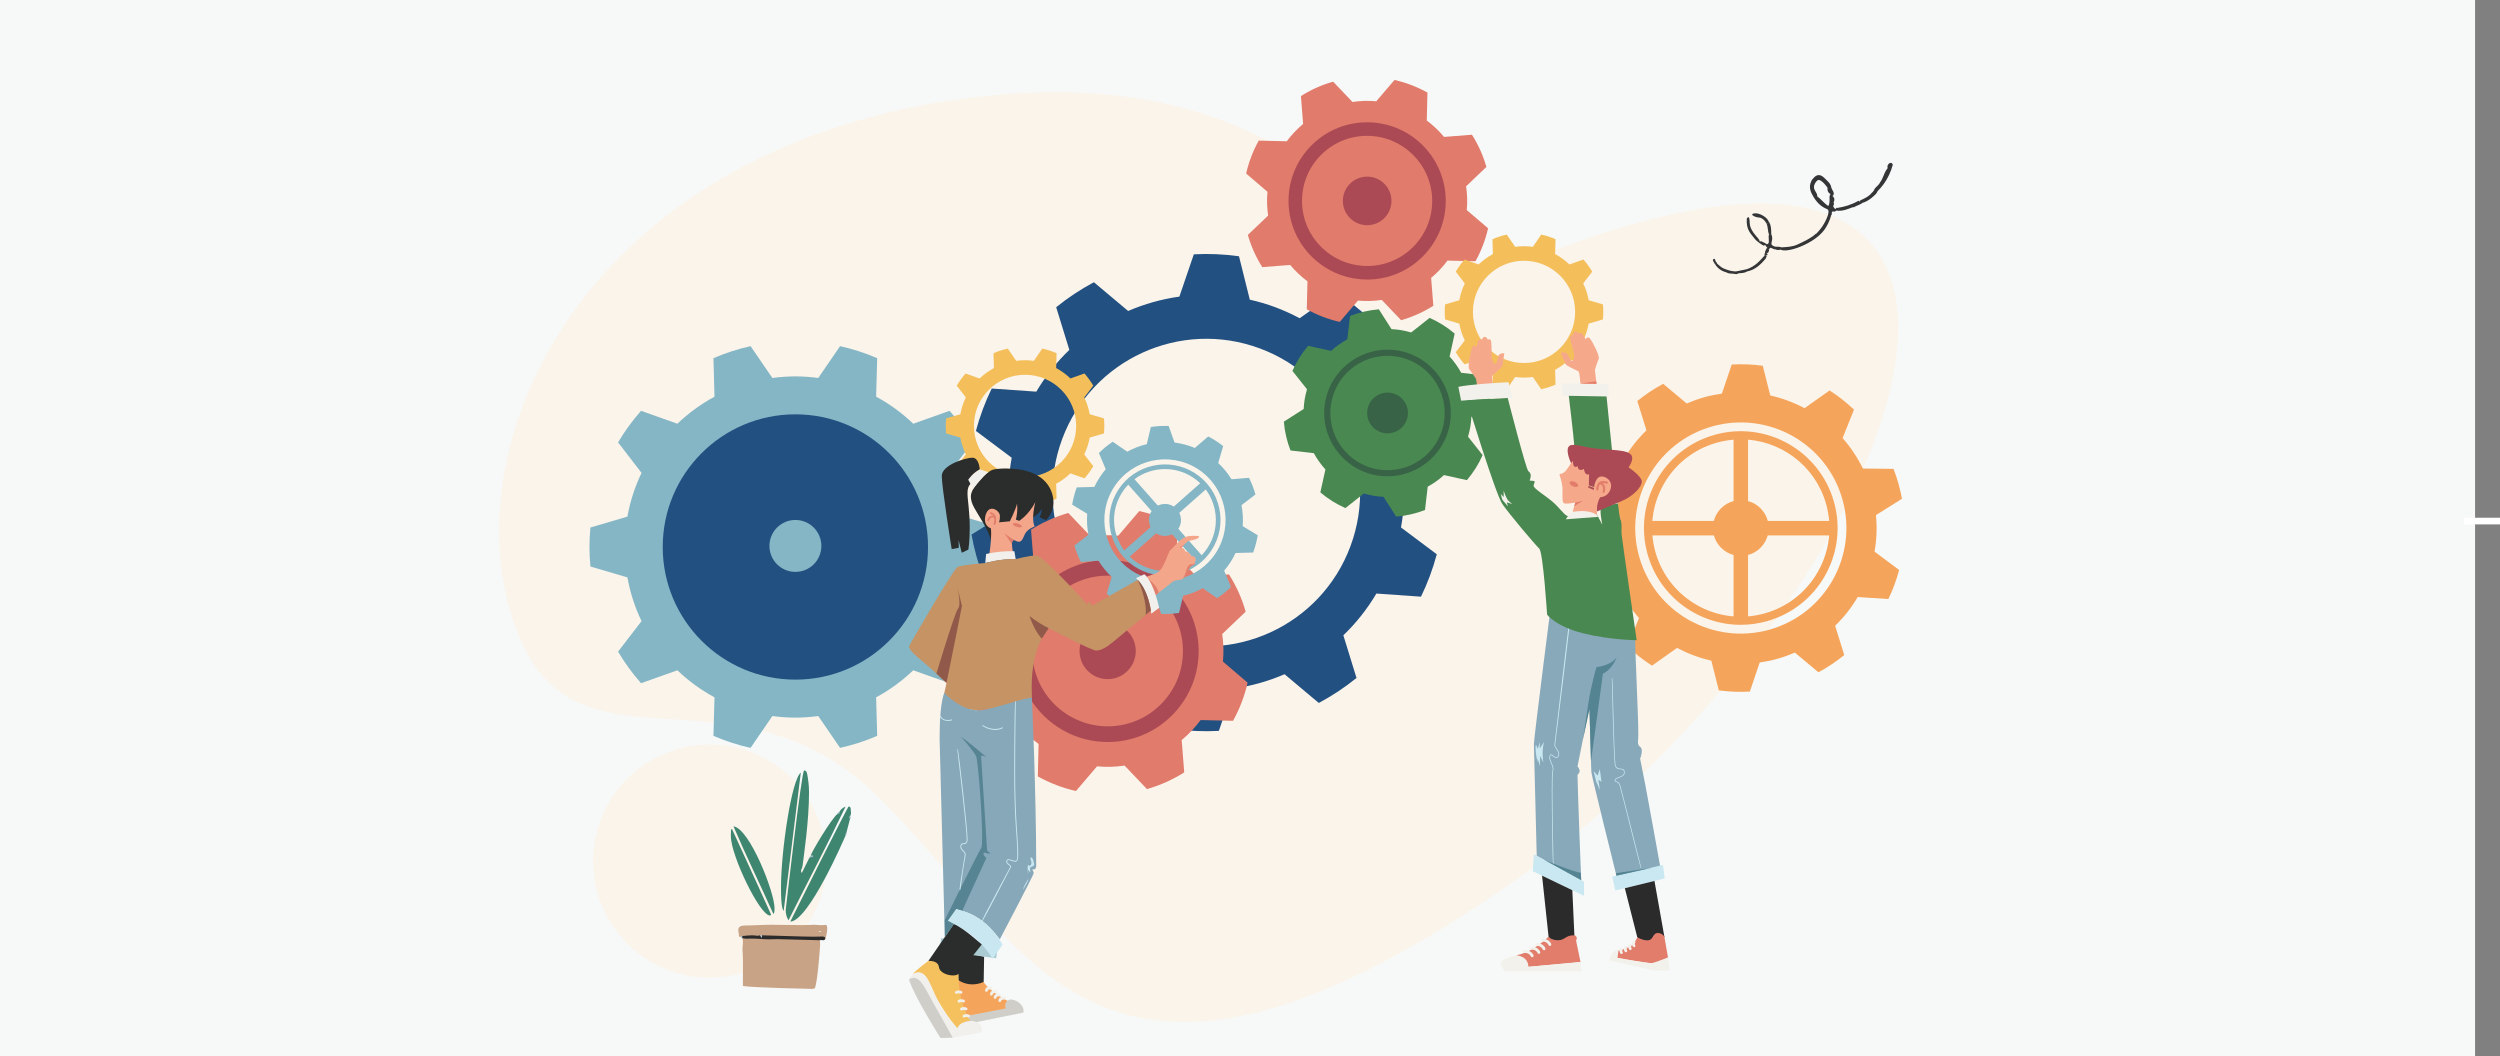 <?xml version="1.0" encoding="UTF-8"?>
<svg xmlns="http://www.w3.org/2000/svg" id="Capa_1" data-name="Capa 1" viewBox="0 0 902 381">
  <rect x="0" y="0" width="902" height="381" fill="#808080" stroke="none"/>
  <defs>
    <style>
      .cls-1 {
        fill: #f5a55b;
      }

      .cls-2 {
        fill: #fff;
      }

      .cls-3 {
        fill: #e17b6b;
      }

      .cls-4 {
        fill: #ebf6f9;
      }

      .cls-5 {
        fill: #abc9d6;
      }

      .cls-6 {
        fill: #f5c15e;
      }

      .cls-7 {
        fill: #e17d6b;
      }

      .cls-8 {
        fill: #85b6c5;
      }

      .cls-9 {
        fill-rule: evenodd;
      }

      .cls-9, .cls-10 {
        fill: #f2f1ec;
      }

      .cls-11 {
        fill: #a2bbc8;
      }

      .cls-12 {
        fill: #a7bfcb;
      }

      .cls-13 {
        fill: #578492;
      }

      .cls-14 {
        fill: #f7f9f8;
      }

      .cls-15 {
        fill: #f4bf5b;
      }

      .cls-16 {
        fill: #9eb9c6;
      }

      .cls-17 {
        fill: #3f8671;
      }

      .cls-18 {
        fill: #fbf4eb;
      }

      .cls-19 {
        fill: #d0cec9;
      }

      .cls-20 {
        fill: #87a8b9;
      }

      .cls-21 {
        fill: #225081;
      }

      .cls-22 {
        fill: #f1f0ec;
      }

      .cls-23 {
        fill: #2b2b2b;
      }

      .cls-24 {
        fill: #fcf8ef;
      }

      .cls-25 {
        fill: #2b2c2c;
      }

      .cls-26 {
        fill: #548492;
      }

      .cls-27 {
        fill: #386346;
      }

      .cls-28 {
        fill: #c69364;
      }

      .cls-29 {
        fill: #4a8851;
      }

      .cls-30 {
        fill: #ab4a55;
      }

      .cls-31 {
        fill: #c9e7f0;
      }

      .cls-32 {
        fill: #a2bcc9;
      }

      .cls-33 {
        fill: #f6a88a;
      }

      .cls-34 {
        fill: #c8a386;
      }

      .cls-35 {
        fill: #abcbd2;
      }

      .cls-36 {
        fill: #88a9ba;
      }

      .cls-37 {
        fill: #f4a68a;
      }

      .cls-38 {
        fill: #90594a;
      }

      .cls-39 {
        fill: #e27c6b;
      }

      .cls-40 {
        fill: #343536;
      }

      .cls-41 {
        fill: #b5d4e0;
      }

      .cls-42 {
        fill: #498851;
      }

      .cls-43 {
        fill: #c9e8f1;
      }
    </style>
  </defs>
  <rect class="cls-14" width="893" height="381"></rect>
  <rect class="cls-2" x="889" y="186.8" width="13" height="2.4"></rect>
  <g>
    <g id="background">
      <path class="cls-18" d="m557.44,91.56c-60.02,23.17-71.85-73.01-206.82-56.36-134.96,16.66-186.21,118.56-166.48,185.53,19.73,66.97,78.1,13.42,132.61,66.68,54.51,53.26,78.2,132.98,223.02,35.05,144.82-97.93,229.11-312.55,17.67-230.9Z"></path>
      <circle class="cls-18" cx="256.07" cy="310.7" r="42.08" transform="translate(-128.97 428.37) rotate(-67.5)"></circle>
    </g>
    <g id="plant">
      <path class="cls-34" d="m294.03,356.52c-.35.21-.72.27-1.09.27-.08,0-21.42-.43-24.9-1.05-.01-.63-.01-1.26-.01-1.89,0-1.86.03-3.71.03-5.57,0-4.1-.18-5.33-.18-5.9,0-.81.18-1.63.18-2.45,0-.48-.06-.97-.27-1.45.68-.15,1.36-.19,2.04-.19,1.04,0,6.62.2,9.05.2,2.03,0,2.32-.07,3.56-.07,2.78,0,7.01.45,10.78.45,1.69,0,2.11-.07,2.22-.07.19,0,.36.06.36.39,0,.01,0,.03,0,.05.08.56.11,1.12.11,1.67,0,.15-.83,12.78-1.88,15.59Z"></path>
      <path class="cls-17" d="m302.9,292.89c.44-.92,1.19-1.48,2.18-1.86-6.59,13.8-13.76,27.3-20.6,41.02-.73-1.21-1-2.42-1-3.69,0-.08,5.72-50.38,6.65-50.38.68,0,.96.56,1.09,1.22.43,2.21.68,4.42.68,6.67,0,10.49-1.94,23.15-2.27,26.05-.18,1.63-.63,1.74-.63,2.24,0,.27.14.5.28.83.95-1.91,1.85-3.71,2.74-5.51.11-.24.62-.21.62-.53,0-.07-.02-.15-.07-.25,0-.02,0-.03,0-.05,0-.95,7.54-13.49,9.58-14.97.28-.24.56-.48.75-.8Z"></path>
      <path class="cls-17" d="m306.65,294.75c0,.17.07.34.07.5,0,.05,0,.11-.03.16-.42,1.63-.84,3.26-1.27,4.89-.22.48-.2,1.03-.49,1.49-.02.08-13.13,30.61-19.8,30.72.04-.08,20.68-41.55,21.09-41.55.49,0,.7.52.7.79,0,.52.12,1.04.12,1.56,0,.39-.07.77-.3,1.14-.09.09-.11.19-.11.29Z"></path>
      <path class="cls-34" d="m267.63,338c-.12,0-.25,0-.37-.01-.1.02-.18.03-.25.03-.36,0-.42-.23-.42-.48,0-.13.02-.27.02-.38,0-.24-.24-.83-.24-1.57,0-1.27.83-1.67,2.7-1.68,3.18,0,5.61-.26,9.4-.26,3.38,0,6.47.13,10.83.13,3.01,0,3.49-.13,4.25-.13.94,0,1.88.16,2.83.16.85,0,1.14-.12,1.37-.12.7,0,.71.77.71,1.18,0,1.26-.23,2.44-.6,3.62-.94-.22-1.89-.28-2.84-.28-1.05,0-2.1.07-3.15.07-1.44,0-13.02-.4-13.1-.4-.8,0-1.6.14-2.4.14-.47,0-.94-.05-1.41-.21-.09,0-.18,0-.27,0-.14,0-.28,0-.43.02-.54.01-1.08.02-1.62.02-.32,0-.65,0-.97,0-1.24,0-2.48.01-3.71.15-.1.01-.21.02-.31.02Z"></path>
      <path class="cls-17" d="m288.93,278.76c-2.07,16.73-4.13,33.33-6.18,49.92-.25-.39-.97-.94-.97-8.36,0-13.42,3.86-39.08,7.15-41.56Z"></path>
      <path class="cls-17" d="m264.64,298.14c5.77.75,14.82,23.68,14.82,29.6,0,1.84-.3,1.89-.44,1.99-4.7-10.52-9.79-20.83-14.38-31.59Z"></path>
      <path class="cls-17" d="m264.13,299.16c4.98,10.75,14.06,30.71,14.06,30.78,0,.19-.18.38-.38.38-3.69,0-14.12-21.71-14.12-28.64,0-.8.07-1.61.07-2.42h0c.13-.04.25-.08.38-.11Z"></path>
      <path class="cls-23" d="m267.65,338.09c0-.12.05-.25.16-.37,1.16-.09,2.31-.26,3.47-.26s1.74.18,1.95.18c.3,0,.62-.13.93-.19.16.08.33.31.49.31.1,0,.19-.08.29-.3,14.57.49,18.39.5,18.56.5,1.67,0,2.95-.06,3.19-.06.45,0,.86.08,1.14.56-.13.64-.45.78-.82.78-.27,0-.57-.07-.84-.07-.14,0-.26.02-.38.07-16.41-.4-14.96-.4-15.05-.4-1.16,0-2.31.07-3.46.07-1.63,0-3.81-.27-6.36-.27-1.07,0-1.58.05-1.74.05-.46,0-.92-.15-1.38-.22h0l.02-.03c-.11-.12-.16-.25-.16-.37Z"></path>
      <path class="cls-32" d="m292.57,308.7s.01,0,.02,0c.16,0,.36-.12.53-.12.26,0,.29.34.29.38,0,.24-.17.23-1.38.51.11-.31.22-.62.54-.78Z"></path>
      <path class="cls-12" d="m305.44,300.69c0,.42-.08.82-.5,1.1,0-.02,0-.04,0-.06,0-.53.08-1.04.49-1.43,0,.13.01.26.01.39Z"></path>
      <path class="cls-11" d="m306.99,295.06c0,.13-.07.25-.29.36-.23-.19-.4-.37-.4-.54,0-.15.13-.29.46-.41.06.2.23.4.23.59Z"></path>
      <path class="cls-16" d="m302.9,292.89c.01.08.02.15.02.21,0,.39-.2.59-.62.59-.05,0-.1,0-.15,0,.04-.46.29-.73.75-.8Z"></path>
      <path class="cls-5" d="m267.74,337.72s.05,0,.07,0c0,.25,0,.49,0,.74-.04,0-.07,0-.1,0-.29,0-.44-.16-.45-.48.11-.2.28-.27.48-.27Z"></path>
      <path class="cls-41" d="m274.95,337.47c-.02.27-.04.53-.07,1.01-.31-.45-.51-.74-.71-1.02.26,0,.52,0,.78.01Z"></path>
      <path class="cls-4" d="m295.7,336.23c-.11,0-.23-.01-.35-.04.17-.2.34-.26.53-.26.16,0,.34.04.54.08-.26.16-.48.22-.71.22Z"></path>
    </g>
    <g id="object">
      <path class="cls-40" d="m663.45,75.84c-.11.16-.34.19-.59.14-.46-.14-.64.5-1.22.34-.33-.09-.52-.02-.63.12-.15.21-.13.58-.09.91-.01.02-.03.04-.04.06-.04.06-.09.11-.13.17-.12.17-.22.34-.19.58-.55,1.73-1.3,3.32-2.31,4.72-3.69,5.09-13.46,8.52-15.75,7.2-.26-.24-.28-.41-.18-.55.08-.11.25-.2.43-.29,1.96-.11,3.95-.17,5.77-1.02,2.32-1.09,4.68-2.13,6.62-3.86.36-.04.43-.42.68-.57.51-.56.98-1.14,1.42-1.73,1.22-1.68,3.29-5.69,2.17-6.5-.35-.25-1.04-.38-2.18-1.2-1.13-.82-2.03-1.88-2.79-3.12.02-.04.05-.07.07-.11.32-.44.77-.36,1.24-.23,1.25.97,2.25,2.24,3.53,3.17.11.08.23.16.35.24.34.16.53.08.66-.1.17-.23.22-.55.42-.83.17-.24.42-.38.82-.28.27.27.22.57.05.84-.34.56.02.85.34,1.25.05.06.09.11.14.14.36.26.46-.55.77-.33,0,0,.02.01.02.02.18,0,.35.05.47.14.27.2.19.56.11.68Z"></path>
      <path class="cls-40" d="m671.13,72.39s.06-.07.09-.1c1.49-.7,3.02-1.33,4.08-2.68.25-.2.46-.43.64-.68.19-.26.34-.54.45-.84.51-.65,1.19-1.15,1.68-1.82.14-.19.26-.4.36-.62.02-.02.03-.04.05-.07.98-1.35,1.25-3.08,2.23-4.44.1-.13.2-.27.31-.39,0-.12.01-.24.02-.36-.13-.41,0-.74.2-1.03.08-.11.18-.22.28-.33.41-.29.76-.35,1.03-.16.15.11.27.29.38.56-.71,2.56-1.78,4.9-3.3,6.99-.65.9-1.39,1.75-2.21,2.56-.12.28-.25.55-.42.79-.31.42-2.71,2.85-5,3.41-.26.07-.53.15-.75-.01-.05-.04-.1-.09-.15-.16-.1-.23-.12-.44.02-.63Z"></path>
      <path class="cls-40" d="m655.58,71.1c-.4-.09-.77,0-1.14.14-1.11-1.78-1.97-3.6-.98-5.74.09-.26.22-.49.37-.7.16-.23.35-.43.56-.63.98-1.13,2.09-1.3,3.23-.48.2.14.39.31.59.51,1.01,1.03,2.29,1.89,2.53,3.49-.05.14-.1.25-.15.33-.28.39-.68.08-1.06-.12-.7-.85-1.37-1.85-2.35-2.55-.85-.61-1.37-.56-1.97.27-2.09,2.88,1,3.73.37,5.48Z"></path>
      <path class="cls-40" d="m630.3,78.74c.17-.23.38-.38.69-.37.39.89.21,1.86.38,2.77.55,3.01,3.44,4.79,3.5,5.85,0,.13.03.19.06.21.12.09.37-.32.53-.21.02.02.04.04.06.08.05.22.17.36.32.47.23.17.53.26.77.43.15.11.27.25.32.46-.69.03-.15.68-2.22-.82-.7-.51-1.35-1.07-1.9-1.82-1.05-1.44-2.91-2.9-2.56-6.96.02-.03.04-.06.06-.09Z"></path>
      <path class="cls-40" d="m670.78,72.54c.15.11.24.28.39.38.28.09.56.18.84.27-.83.65-1.86.88-2.76,1.37-.23.06-.52-.09-.7.16,0,0-.01.02-.02.02-1.83.68-3.63,1.51-5.67,1.24.22-.09.35-.18.42-.27.15-.21-.04-.42-.33-.62-.03-.02-.06-.04-.09-.06,2.69-.42,5.27-1.19,7.64-2.58.12,0,.2.04.28.09Z"></path>
      <path class="cls-40" d="m637.49,89.2c-.27-.19-.43-.47-.56-.77-.33-.21-.8-.26-1.11-.49-.22-.16-.36-.41-.3-.87,1.28.59,1.18.53,1.33.64.08.06.17.13.25.19.22.16.44.27.73.09.09-.06.16-.12.21-.2.43-.6-.15-2.42.22-3.15.25-.22.52-.26.83-.13.99,2.24-.68,3.26.45,4.08.26.19.62.3,1.02.42.04.02.07.04.1.07.3.21.25.42.11.63-.06.09-.14.17-.23.26-.65.08-1.67-.9-2.03-.4-.05.06-.08.15-.12.26-.01.03-.03.05-.04.08-.06.08-.14.12-.24.14-.06-.02-.12-.05-.16-.08-.22-.16-.26-.42-.34-.67-.04-.02-.08-.05-.11-.07Z"></path>
      <path class="cls-40" d="m630.26,97.13c3.19-1.12,4.66-3.05,6.37-4.88.15-.17.32-.21.53-.12.58.47-.13.81-.12,1.22-1.82,2.11-3.77,4.01-6.65,4.57-.21-.24-.26-.5-.12-.79Z"></path>
      <path class="cls-40" d="m638.06,80.62c-.1.14-.32.13-.69.03-.36-.65-.8-1.21-1.34-1.61-1.39-1.01-1.61-.12-3.6-1.27-.26-.23-.28-.39-.21-.49.29-.4,2.24-.7,4.45.91.65.47,1.17,1.03,1.41,1.59.06.45.06.71-.03.84Z"></path>
      <path class="cls-40" d="m637.37,80.66c.28.02.43-.05.52-.18.13-.18.14-.46.2-.7.97,1.45.98,3.09.98,4.74-.26.17-.53.21-.83.13-.47-1.29-.3-2.73-.88-4Z"></path>
      <path class="cls-40" d="m619.27,94.74c.11.08.2.22.25.37.51.42.98.88,1.51,1.26.45.32.93.59,1.5.73.03.06.08.11.15.16.13.1.32.18.45.27.17.12.26.27.07.53-.05.07-.12.15-.22.24-.93-.24-1.76-.61-2.48-1.13-.69-.5-1.27-1.14-1.74-1.93-.06-.16-.11-.35-.02-.47.08-.11.34-.17.53-.03Z"></path>
      <path class="cls-40" d="m661.54,73.1c-.24.13-.45.27-.59.47-.3.41-.16.75-.39,1.08-.21.29-.59.32-1.03,0-.02-.01-.04-.03-.05-.04,1.18-1.65.21-3.51.86-4.41.06-.08.12-.15.2-.22.28-.08.44-.07.53,0,.2.15.1.55.15.82.83.67.73,1.47.32,2.31Z"></path>
      <path class="cls-40" d="m661.32,70.67s-.06.08-.09.12c-.01,0-.02-.01-.03-.02-.17-.13-.07-.51-.24-.64-.07-.05-.17-.06-.35,0-.15-.08-.29-.16-.41-.25-.78-.56-1-1.37-.77-2.39.42.18.78.78,1.32.21.25.98,1.41,1.82.57,2.97Z"></path>
      <path class="cls-40" d="m630.26,97.13c.16.24.2.51.12.79-.99.64-2.12.61-3.23.71-.22-.22-.43-.43-.24-.7.03-.04.07-.09.12-.13,1.07-.22,2.14-.44,3.21-.67Z"></path>
      <path class="cls-40" d="m622.98,98.3c.44-.62-.38-.77-.45-1.19,1.2.51,2.45.77,3.75.83.03.2-.02.34-.1.46-.12.17-.34.28-.53.4-.89-.18-1.85.07-2.67-.49Z"></path>
      <path class="cls-40" d="m640.53,89.96c0-.32.01-.63.02-.95.74.02,1.49-.07,2.2.24,0,0,0,.01-.01.02-.03.04-.07.09-.1.13-.15.2-.27.41-.14.69-.67.14-1.33.2-1.97-.14Z"></path>
      <path class="cls-40" d="m637.6,89.27c.18.24.36.47.55.71.32.36-.07.67-.07,1.01-.21.16-.42.33-.62.49-.25.12-.47.06-.68-.09,0,0,0,0,0,0,0-.82.46-1.45.83-2.12Z"></path>
      <path class="cls-40" d="m619.27,94.68c.13.09.17.29.26.44-.22-.1-.48-.42-.65-.19-.04.06-.08.16-.11.31-.32-.51-.99-1.2-.67-1.64.1-.14.37-.31.54-.19.27.2.27,1,.63,1.26,0,0,0,0,0,0Z"></path>
      <path class="cls-40" d="m625.65,98.8c0-.14.04-.24.1-.33.13-.18.36-.29.5-.47.01-.02.03-.04.04-.06.25-.05.51-.1.76-.14.04.28.07.56.11.84-.46.41-.99.25-1.5.17Z"></path>
      <path class="cls-40" d="m636.72,91.45s.03-.04.05-.06c.25-.13.47-.04.69.09.15.14.37.26.24.53-.26.18-.57.11-.85.19-.07.05-.14.06-.22.05.06-.26-.08-.56.09-.8Z"></path>
      <path class="cls-40" d="m668.53,74.75c0-.21.04-.34.09-.4.14-.19.42.16.63.22-.19.24-.44.25-.71.18Z"></path>
    </g>
    <g id="gear">
      <g>
        <path class="cls-8" d="m360.88,204.4c.22-2.32.34-4.66.34-7.04s-.12-4.72-.34-7.04l-13.35-3.93c-1-5.55-2.72-10.84-5.1-15.77l8.47-11.01c-2.4-4.06-5.18-7.87-8.29-11.39l-13.11,4.66c-3.99-3.82-8.48-7.11-13.39-9.75l.38-13.9c-4.27-1.85-8.75-3.31-13.39-4.34l-7.87,11.48c-2.71-.36-5.47-.57-8.28-.57s-5.57.21-8.28.57l-7.87-11.48c-4.64,1.03-9.12,2.49-13.39,4.34l.38,13.9c-4.9,2.64-9.4,5.94-13.39,9.75l-13.11-4.66c-3.11,3.52-5.89,7.33-8.29,11.39l8.47,11.01c-2.38,4.92-4.1,10.22-5.1,15.77l-13.35,3.93c-.22,2.32-.34,4.66-.34,7.04s.12,4.72.34,7.04l13.35,3.93c1,5.55,2.72,10.84,5.1,15.77l-8.47,11.01c2.4,4.06,5.18,7.87,8.29,11.39l13.11-4.66c3.99,3.82,8.48,7.11,13.39,9.75l-.38,13.9c4.27,1.85,8.75,3.31,13.39,4.34l7.87-11.48c2.71.36,5.47.57,8.28.57s5.57-.21,8.28-.57l7.87,11.48c4.64-1.03,9.12-2.49,13.39-4.34l-.38-13.9c4.9-2.64,9.4-5.94,13.39-9.75l13.11,4.66c3.11-3.52,5.89-7.33,8.29-11.39l-8.47-11.01c2.38-4.92,4.1-10.22,5.1-15.77l13.35-3.93Z"></path>
        <circle class="cls-21" cx="286.97" cy="197.35" r="47.86"></circle>
        <path class="cls-8" d="m296.35,196.97c0,5.18-4.2,9.37-9.37,9.37s-9.37-4.2-9.37-9.37,4.2-9.37,9.37-9.37,9.37,4.2,9.37,9.37Z"></path>
      </g>
      <path class="cls-21" d="m512.69,215.28c1.18-2.43,2.26-4.93,3.22-7.51.96-2.58,1.78-5.18,2.48-7.79l-12.91-9.67c1.16-6.43,1.43-12.88.84-19.2l13.66-8.53c-.97-5.38-2.44-10.65-4.4-15.72l-16.13-.24c-2.79-5.76-6.34-11.16-10.6-16.01l6.04-14.95c-3.89-3.74-8.17-7.14-12.79-10.13l-13.19,9.29c-2.8-1.49-5.71-2.83-8.76-3.97-3.05-1.14-6.13-2.03-9.22-2.73l-3.9-15.66c-5.46-.76-10.92-.99-16.3-.7l-5.21,15.26c-6.4.89-12.61,2.65-18.49,5.18l-12.35-10.37c-4.8,2.56-9.36,5.58-13.61,9.02l4.75,15.39c-4.58,4.39-8.59,9.44-11.92,15.07l-16.09-1.13c-1.18,2.43-2.26,4.93-3.22,7.51-.96,2.58-1.78,5.18-2.48,7.79l12.91,9.67c-1.16,6.43-1.43,12.88-.84,19.2l-13.66,8.53c.97,5.38,2.44,10.65,4.4,15.72l16.13.24c2.79,5.76,6.34,11.16,10.6,16.01l-6.04,14.95c3.89,3.74,8.16,7.14,12.79,10.13l13.19-9.29c2.8,1.49,5.71,2.83,8.76,3.97,3.05,1.14,6.13,2.03,9.22,2.73l3.9,15.66c5.46.76,10.92.99,16.3.7l5.21-15.26c6.4-.89,12.61-2.65,18.49-5.18l12.35,10.37c4.8-2.56,9.36-5.58,13.61-9.02l-4.75-15.39c4.58-4.39,8.59-9.44,11.92-15.07l16.09,1.13Zm-96.81,14.44c-28.71-10.69-43.32-42.64-32.63-71.36,10.69-28.71,42.64-43.32,71.36-32.63,28.71,10.69,43.32,42.64,32.63,71.36-10.69,28.71-42.64,43.32-71.36,32.63Z"></path>
      <path class="cls-15" d="m398.31,156.38c.08-.89.13-1.8.13-2.71s-.05-1.82-.13-2.71l-5.14-1.51c-.38-2.14-1.05-4.18-1.97-6.07l3.26-4.24c-.93-1.56-2-3.03-3.19-4.39l-5.05,1.8c-1.54-1.47-3.27-2.74-5.16-3.76l.15-5.36c-1.65-.71-3.37-1.28-5.16-1.67l-3.03,4.42c-1.04-.14-2.11-.22-3.19-.22s-2.15.08-3.19.22l-3.03-4.42c-1.79.4-3.51.96-5.16,1.67l.15,5.36c-1.89,1.02-3.62,2.29-5.16,3.76l-5.05-1.8c-1.2,1.35-2.27,2.82-3.19,4.39l3.26,4.24c-.92,1.9-1.58,3.94-1.97,6.07l-5.14,1.51c-.08.89-.13,1.8-.13,2.71s.05,1.82.13,2.71l5.14,1.51c.38,2.14,1.05,4.18,1.97,6.07l-3.26,4.24c.93,1.56,2,3.03,3.19,4.39l5.05-1.8c1.54,1.47,3.27,2.74,5.16,3.76l-.15,5.36c1.65.71,3.37,1.28,5.16,1.67l3.03-4.42c1.04.14,2.11.22,3.19.22s2.15-.08,3.19-.22l3.03,4.42c1.79-.4,3.51-.96,5.16-1.67l-.15-5.36c1.89-1.02,3.62-2.29,5.16-3.76l5.05,1.8c1.2-1.35,2.27-2.82,3.19-4.39l-3.26-4.24c.92-1.9,1.58-3.94,1.97-6.07l5.14-1.51Zm-28.47,15.72c-10.18,0-18.44-8.25-18.44-18.44s8.25-18.44,18.44-18.44,18.44,8.25,18.44,18.44-8.25,18.44-18.44,18.44Z"></path>
      <g>
        <path class="cls-42" d="m535.62,135.48l-8.42-.98c-1.15-2.11-2.56-4.08-4.18-5.87l1.83-8.27c-2.7-2.29-5.73-4.21-9.04-5.67l-6.65,5.26c-1.14-.33-2.31-.61-3.52-.82-1.2-.2-2.4-.32-3.59-.38l-4.56-7.15c-3.61.3-7.11,1.12-10.4,2.4l-.98,8.42c-2.11,1.15-4.08,2.56-5.87,4.18l-8.27-1.83c-2.29,2.7-4.21,5.73-5.67,9.04l5.26,6.65c-.33,1.14-.61,2.31-.82,3.52-.2,1.2-.32,2.4-.38,3.59l-7.15,4.56c.3,3.61,1.12,7.11,2.4,10.4l8.42.98c1.15,2.11,2.56,4.08,4.18,5.87l-1.83,8.27c2.69,2.29,5.73,4.21,9.04,5.67l6.65-5.26c1.14.33,2.31.61,3.52.82,1.2.2,2.4.32,3.59.38l4.56,7.15c3.61-.3,7.11-1.12,10.4-2.4l.98-8.42c2.11-1.15,4.08-2.56,5.87-4.18l8.27,1.83c2.29-2.69,4.21-5.73,5.67-9.04l-5.26-6.65c.33-1.14.61-2.31.82-3.52.2-1.2.32-2.4.38-3.59l7.15-4.56c-.3-3.61-1.12-7.11-2.4-10.4Z"></path>
        <path class="cls-27" d="m506.32,171.12c-3.01.78-6.23.96-9.5.41-12.42-2.09-20.82-13.9-18.73-26.32,2.09-12.42,13.9-20.82,26.32-18.73,12.42,2.09,20.82,13.9,18.73,26.32-1.54,9.16-8.37,16.13-16.82,18.32Zm-10.85-42.1c-7.64,1.98-13.81,8.28-15.2,16.56-1.89,11.22,5.7,21.89,16.92,23.78,11.22,1.89,21.89-5.7,23.78-16.92,1.89-11.22-5.7-21.89-16.92-23.78-2.95-.5-5.86-.34-8.58.37Z"></path>
        <path class="cls-27" d="m507.87,150.22c-.67,4-4.47,6.7-8.47,6.03-4-.67-6.7-4.47-6.03-8.47.67-4,4.47-6.7,8.47-6.03,4,.67,6.7,4.47,6.03,8.47Z"></path>
      </g>
      <g>
        <path class="cls-3" d="m443.43,207.25l-11.66.92c-2.13-2.55-4.55-4.85-7.22-6.83l.27-11.69c-4.26-2.38-8.88-4.17-13.76-5.27l-7.6,8.9c-1.64-.15-3.3-.21-4.98-.17-1.68.05-3.34.2-4.96.44l-8.08-8.47c-4.81,1.37-9.32,3.41-13.45,6.02l.92,11.66c-2.55,2.13-4.85,4.55-6.83,7.22l-11.69-.27c-2.38,4.26-4.17,8.88-5.27,13.76l8.9,7.6c-.15,1.64-.21,3.29-.17,4.98.05,1.68.2,3.34.44,4.96l-8.47,8.08c1.37,4.81,3.41,9.32,6.02,13.44l11.66-.92c2.13,2.55,4.55,4.85,7.22,6.83l-.27,11.69c4.26,2.38,8.88,4.17,13.76,5.27l7.6-8.9c1.64.15,3.29.21,4.98.17,1.68-.05,3.34-.2,4.96-.44l8.08,8.47c4.81-1.37,9.32-3.41,13.44-6.02l-.92-11.66c2.55-2.13,4.85-4.55,6.83-7.22l11.69.27c2.38-4.26,4.17-8.88,5.27-13.76l-8.9-7.6c.15-1.64.21-3.29.17-4.98-.05-1.68-.2-3.34-.44-4.96l8.47-8.08c-1.37-4.81-3.41-9.32-6.02-13.45Z"></path>
        <path class="cls-30" d="m399.63,267.71c-17.69,0-32.31-14.13-32.8-31.92-.24-8.76,2.94-17.1,8.97-23.47,6.03-6.37,14.17-10.01,22.94-10.25,18.14-.54,33.22,13.81,33.72,31.91.24,8.76-2.94,17.1-8.97,23.47-6.03,6.37-14.17,10.01-22.94,10.25-.31,0-.61.01-.91.01Zm.02-60c-.25,0-.51,0-.76,0-7.26.2-14,3.21-18.99,8.49-4.99,5.27-7.63,12.17-7.43,19.43.41,14.98,12.89,26.77,27.91,26.42,7.26-.2,14-3.21,18.99-8.49,4.99-5.27,7.63-12.17,7.43-19.43h0c-.41-14.73-12.51-26.43-27.15-26.43Z"></path>
        <path class="cls-30" d="m409.78,234.61c.15,5.6-4.26,10.27-9.86,10.42-5.6.15-10.27-4.26-10.42-9.86s4.26-10.27,9.86-10.42c5.6-.15,10.27,4.26,10.42,9.86Z"></path>
      </g>
      <g>
        <path class="cls-3" d="m531.09,48.61l-10.07.79c-1.84-2.21-3.93-4.19-6.24-5.9l.24-10.1c-3.68-2.05-7.67-3.6-11.89-4.55l-6.57,7.69c-1.41-.13-2.85-.18-4.3-.14-1.45.04-2.88.18-4.29.38l-6.98-7.32c-4.16,1.18-8.06,2.95-11.62,5.2l.79,10.07c-2.21,1.84-4.19,3.93-5.9,6.24l-10.1-.24c-2.05,3.68-3.6,7.67-4.55,11.89l7.69,6.57c-.13,1.41-.18,2.85-.14,4.3.04,1.45.18,2.88.38,4.29l-7.32,6.98c1.18,4.16,2.95,8.06,5.2,11.62l10.07-.79c1.84,2.21,3.93,4.19,6.24,5.9l-.24,10.1c3.68,2.05,7.67,3.6,11.89,4.55l6.57-7.69c1.41.13,2.85.18,4.3.14,1.45-.04,2.88-.18,4.29-.38l6.98,7.32c4.16-1.18,8.06-2.95,11.62-5.2l-.79-10.07c2.21-1.84,4.19-3.93,5.9-6.24l10.1.24c2.05-3.68,3.6-7.67,4.55-11.89l-7.69-6.57c.13-1.41.18-2.85.14-4.3-.04-1.45-.18-2.88-.38-4.29l7.32-6.98c-1.18-4.16-2.95-8.06-5.2-11.62Z"></path>
        <path class="cls-30" d="m493.25,100.85c-15.28,0-27.92-12.21-28.34-27.58-.21-7.57,2.54-14.77,7.75-20.28,5.21-5.5,12.25-8.65,19.82-8.85,15.67-.46,28.7,11.94,29.13,27.57.21,7.57-2.54,14.77-7.75,20.28-5.21,5.5-12.25,8.65-19.82,8.86-.26,0-.53.01-.79.01Zm.02-51.84c-.22,0-.44,0-.66,0-6.27.17-12.1,2.78-16.41,7.33s-6.59,10.52-6.42,16.79c.36,12.94,11.14,23.13,24.12,22.83,6.27-.17,12.1-2.78,16.41-7.33,4.31-4.56,6.59-10.52,6.42-16.79h0c-.35-12.72-10.81-22.83-23.46-22.83Z"></path>
        <path class="cls-30" d="m502.03,72.25c.13,4.84-3.68,8.87-8.52,9-4.84.13-8.87-3.68-9-8.52-.13-4.84,3.68-8.87,8.52-9s8.87,3.68,9,8.52Z"></path>
      </g>
      <g>
        <path class="cls-1" d="m676.85,185.85l9.38-5.89c-.33-1.82-.75-3.65-1.26-5.47-.51-1.82-1.11-3.59-1.78-5.32l-11.07-.13c-1.96-4.04-4.43-7.72-7.31-10.98l4.12-10.26c-2.72-2.59-5.67-4.91-8.81-6.93l-9.04,6.4c-3.88-2.06-8.04-3.62-12.36-4.58l-2.71-10.73c-3.67-.5-7.42-.65-11.2-.44l-3.55,10.49c-2.15.31-4.31.74-6.47,1.35-2.15.61-4.22,1.36-6.22,2.22l-8.5-7.1c-3.33,1.79-6.45,3.87-9.32,6.22l3.29,10.57c-3.19,3.08-5.92,6.58-8.15,10.36l-11.05-.74c-1.62,3.36-2.93,6.88-3.89,10.51l8.87,6.61c-.76,4.29-.94,8.72-.51,13.18l-9.38,5.89c.33,1.82.75,3.65,1.26,5.47.51,1.82,1.11,3.59,1.78,5.32l11.07.13c1.96,4.04,4.43,7.72,7.31,10.98l-4.12,10.26c2.72,2.59,5.67,4.91,8.81,6.93l9.04-6.4c3.88,2.06,8.04,3.62,12.36,4.58l2.71,10.73c3.67.5,7.42.65,11.2.44l3.55-10.49c2.15-.31,4.31-.74,6.47-1.35,2.15-.61,4.22-1.36,6.22-2.22l8.5,7.1c3.33-1.79,6.45-3.87,9.32-6.22l-3.29-10.57c3.19-3.08,5.92-6.58,8.15-10.36l11.05.74c1.62-3.36,2.93-6.88,3.89-10.51l-8.87-6.61c.76-4.29.94-8.72.51-13.18Zm-38.44,41.33c-20.25,5.7-41.29-6.09-46.99-26.34-5.7-20.25,6.09-41.29,26.34-46.99,20.25-5.7,41.29,6.09,46.99,26.34,5.7,20.25-6.09,41.29-26.34,46.99Z"></path>
        <path class="cls-1" d="m628.08,225.44c-15.25,0-29.3-10.08-33.63-25.46-5.22-18.54,5.61-37.87,24.15-43.09,18.53-5.22,37.86,5.61,43.09,24.15h0c2.53,8.98,1.41,18.41-3.15,26.54-4.56,8.14-12.02,14.01-21,16.54-3.15.89-6.33,1.31-9.46,1.31Zm-.02-66.92c-2.86,0-5.77.39-8.66,1.2-8.22,2.32-15.05,7.7-19.23,15.15-4.18,7.45-5.2,16.09-2.89,24.31,2.32,8.22,7.7,15.05,15.15,19.23,7.45,4.18,16.09,5.2,24.31,2.89,8.22-2.32,15.05-7.7,19.23-15.15,4.18-7.45,5.2-16.09,2.89-24.31h0c-3.97-14.09-16.84-23.32-30.8-23.32Z"></path>
        <path class="cls-1" d="m637.77,187.78c1.51,5.35-1.61,10.91-6.96,12.42-5.35,1.51-10.91-1.61-12.42-6.96-1.51-5.35,1.61-10.91,6.96-12.42,5.35-1.51,10.91,1.61,12.42,6.96Z"></path>
        <rect class="cls-1" x="625.47" y="156.97" width="5.23" height="67.2"></rect>
        <rect class="cls-1" x="594.45" y="187.95" width="67.2" height="5.23"></rect>
      </g>
      <g>
        <path class="cls-8" d="m439.53,167.05l1.8-6.1c-.84-.66-1.71-1.29-2.62-1.87-.91-.59-1.84-1.12-2.79-1.61l-4.82,4.15c-2.38-.99-4.84-1.64-7.32-1.95l-2.13-5.98c-2.15-.08-4.31.04-6.43.36l-1.45,6.19c-2.45.59-4.83,1.5-7.06,2.73l-5.24-3.59c-1.77,1.18-3.44,2.54-4.98,4.07l2.46,5.86c-.81.95-1.57,1.96-2.27,3.04-.7,1.08-1.3,2.19-1.83,3.32l-6.36.18c-.75,2.04-1.3,4.12-1.65,6.22l5.43,3.3c-.2,2.54-.05,5.08.43,7.56l-5.04,3.88c.58,2.06,1.36,4.07,2.32,6l6.33-.53c1.3,2.13,2.91,4.11,4.79,5.87l-1.8,6.1c.84.66,1.71,1.29,2.62,1.87.91.59,1.84,1.12,2.79,1.61l4.81-4.15c2.38.99,4.84,1.64,7.32,1.95l2.13,5.98c2.15.08,4.31-.04,6.43-.36l1.46-6.19c2.45-.59,4.83-1.5,7.06-2.73l5.24,3.59c1.77-1.18,3.44-2.54,4.98-4.07l-2.46-5.86c.81-.95,1.57-1.96,2.27-3.04.7-1.08,1.3-2.19,1.83-3.32l6.36-.18c.75-2.04,1.3-4.12,1.65-6.22l-5.43-3.3c.2-2.54.05-5.08-.43-7.56l5.04-3.88c-.58-2.06-1.36-4.07-2.32-6l-6.33.53c-1.3-2.13-2.91-4.11-4.79-5.87Zm-.83,32.4c-6.55,10.15-20.08,13.07-30.23,6.53-10.15-6.55-13.07-20.08-6.53-30.23,6.55-10.15,20.08-13.07,30.23-6.53,10.15,6.55,13.07,20.08,6.53,30.23Z"></path>
        <path class="cls-8" d="m433.6,202.63c-6.56,5.8-16.44,6.8-24.15,1.83-9.29-5.99-11.98-18.43-5.99-27.72,5.99-9.29,18.43-11.98,27.72-5.99h0c4.5,2.9,7.6,7.38,8.73,12.62,1.13,5.24.15,10.6-2.75,15.1-1.02,1.58-2.23,2.97-3.57,4.16Zm-25.45-28.79c-1.23,1.09-2.34,2.36-3.27,3.81-2.66,4.12-3.55,9.03-2.52,13.83,1.04,4.8,3.88,8.9,8,11.56,4.12,2.66,9.03,3.55,13.83,2.52,4.8-1.03,8.9-3.88,11.56-8,2.66-4.12,3.55-9.03,2.52-13.83-1.04-4.8-3.88-8.9-8-11.56h0c-7.06-4.55-16.11-3.64-22.12,1.67Z"></path>
        <path class="cls-8" d="m423.45,182.74c2.68,1.73,3.46,5.31,1.73,7.99-1.73,2.68-5.31,3.46-7.99,1.73-2.68-1.73-3.46-5.31-1.73-7.99,1.73-2.68,5.31-3.46,7.99-1.73Z"></path>
        <rect class="cls-8" x="418.84" y="168.33" width="3" height="38.58" transform="translate(-18.87 325.4) rotate(-41.47)"></rect>
        <rect class="cls-8" x="401.04" y="186.13" width="38.58" height="3" transform="translate(-18.87 325.44) rotate(-41.48)"></rect>
      </g>
    </g>
    <g id="green_shirt_boy" data-name="green shirt boy">
      <path class="cls-15" d="m578.34,115.25c.08-.89.13-1.8.13-2.71s-.05-1.82-.13-2.71l-5.14-1.51c-.38-2.14-1.05-4.18-1.97-6.07l3.26-4.24c-.93-1.56-2-3.03-3.19-4.39l-5.05,1.8c-1.54-1.47-3.27-2.74-5.16-3.76l.15-5.36c-1.64-.71-3.37-1.28-5.16-1.67l-3.03,4.42c-1.04-.14-2.11-.22-3.19-.22s-2.15.08-3.19.22l-3.03-4.42c-1.79.4-3.51.96-5.16,1.67l.15,5.36c-1.89,1.02-3.62,2.29-5.16,3.76l-5.05-1.8c-1.2,1.35-2.27,2.82-3.19,4.39l3.26,4.24c-.92,1.9-1.58,3.94-1.97,6.07l-5.14,1.51c-.08.89-.13,1.8-.13,2.71s.05,1.82.13,2.71l5.14,1.51c.38,2.14,1.05,4.18,1.97,6.07l-3.26,4.24c.93,1.56,2,3.03,3.19,4.39l5.05-1.8c1.54,1.47,3.27,2.74,5.16,3.76l-.15,5.36c1.65.71,3.37,1.28,5.16,1.67l3.03-4.42c1.04.14,2.11.22,3.19.22s2.15-.08,3.19-.22l3.03,4.42c1.79-.4,3.51-.96,5.16-1.67l-.15-5.36c1.89-1.02,3.62-2.29,5.16-3.76l5.05,1.8c1.2-1.35,2.27-2.82,3.19-4.39l-3.26-4.24c.92-1.9,1.58-3.94,1.97-6.07l5.14-1.51Zm-28.47,15.72c-10.18,0-18.44-8.25-18.44-18.44s8.25-18.44,18.44-18.44,18.44,8.25,18.44,18.44-8.25,18.44-18.44,18.44Z"></path>
      <g id="green_shirt_boy-2" data-name="green shirt boy">
        <path class="cls-36" d="m560.3,212.72s-6.87,53.66-6.87,55.68l1.02,40.4,16.05,9.05s-1.33-34.48-1.33-38.05c0-.13,0-.22,0-.26,0,0,.41-.22.71-1.02.04-.11.06-.22.06-.33,0-.77-.77-1.69-.77-1.69l4.27-21.33s.61,21.93.71,23.36c.1,1.43,9.15,37.77,9.15,37.77l15.72-3.56s-4.75-26.38-5.35-29.33c-.61-2.95-1.93-9.75-1.93-9.75,0,0,.61-.99.61-2.88,0-1.69-1.38-1.01-1.38-3.09,0-.93.13-.45.13-2.93,0-7.17-1.13-28.49-1.13-34.29,0-.09,0-.17,0-.26l-29.67-17.47Z"></path>
        <polygon class="cls-43" points="600.01 312.06 581.68 316.28 582.8 321.29 600.62 316.94 600.01 312.06"></polygon>
        <polygon class="cls-43" points="571.52 318.11 553.43 308.19 553.03 314.33 571.52 323.22 571.52 318.11"></polygon>
        <path class="cls-26" d="m571.12,266.81s.91-6.08,1.93-12.89c1.02-6.81,2.95-13.21,2.95-13.21,0,0,5.18-.51,7.32-3.56,0,0-1.61,4.42-4.98,5.89l-4.31,31.6-.55-18.75-2.35,10.9Z"></path>
        <path class="cls-26" d="m557.09,310.19s11.15,4.69,13.3,4.69l.1,2.67-13.4-7.36Z"></path>
        <polygon class="cls-26" points="596.14 313.07 583 315.04 583.22 315.94 596.14 313.07"></polygon>
        <path class="cls-23" d="m567.3,321.19l.76,16.74s-.26-.05-.68-.05c-2.74,0-2.48,1.63-5.11,1.63-1.53,0-3.14-.64-3.55-1.58l-2.35-21.99,10.92,5.25Z"></path>
        <path class="cls-23" d="m596.93,317.84l3.62,20.36s-1.18-1.12-2.61-1.12c-2.15,0-.91,2.45-3.45,2.45-1.17,0-2.68-.44-3.75-1.32l-4.5-17.75,10.69-2.61Z"></path>
        <path class="cls-39" d="m568.92,338.5c0-.54-.55-.95-.55-.95-.21-.05-.46-.08-.75-.08-2.72,0-3.07,1.78-5.56,1.78-1.52,0-3.03-.65-3.34-1.31,0,0-5.6,5.77-11.8,6.73,0,0,4.47,1.28,4.47,4.03,0,.05,0,.09,0,.14,0,0,10.42-.97,13.92-1.22,3.51-.25,4.93-.56,4.93-.56l-1.56-7.56c0-.55.23-.63.23-.99Z"></path>
        <path class="cls-39" d="m601.83,345.47s-1.11-6.1-1.28-7.27c-.11-.75-1.29-1.58-2.37-1.58-2.06,0-1.42,2.66-3.9,2.66-1.65,0-3.54-1.08-3.54-1.08,0,0-.95,2.54-3.24,3.56-2.29,1.02-4.22,1.42-4.22,1.42,0,0,.25.15.25,2.44,0,0,10.18,1.91,12.72,1.91,1.25,0,5.57-2.06,5.57-2.06Z"></path>
        <path class="cls-10" d="m570.25,347.05l.41,3.35h-27.84s-1.37-1.91-1.37-3.03c0-1.33,5.49-2.71,5.49-2.71,0,0,4.42.1,4.47,4.17l18.85-1.78Z"></path>
        <path class="cls-10" d="m601.83,345.47l.65,4.75s-5.64,0-6.34-.18c-.74-.19-15.26-3.45-15.26-3.45-.03-.08-.05-.2-.05-.34,0-2.21,2.21-3.65,2.76-3.65.24,0,.32.2.32.51,0,.61-.3,1.64-.37,2.5,0,0,11.14,1.92,12.22,1.92.83,0,6.07-2.07,6.07-2.07Z"></path>
        <path class="cls-10" d="m552.81,345.38c.34,0,.52-.29.52-.51,0-.5-1.07-2.08-3.02-2.08-.12,0-.24,0-.36.02-.27.02-.47.25-.47.51,0,.19.14.52.51.52.06,0,.13-.01.32-.01,1.49,0,2,1.19,2.03,1.24.08.2.28.32.48.32Z"></path>
        <path class="cls-10" d="m555.22,344.17c.34,0,.52-.29.52-.52,0-.55-1.12-2.08-3-2.08-.12,0-.24,0-.37.02-.27.02-.47.25-.47.51,0,.36.32.52.52.52.06,0,.14-.01.32-.01,1.48,0,2,1.19,2.02,1.24.08.2.28.32.48.32Z"></path>
        <path class="cls-10" d="m557.09,342.86c.34,0,.52-.29.52-.51,0-.56-1.12-2.08-3.01-2.08-.12,0-.24,0-.36.02-.27.02-.47.25-.47.51,0,.37.32.51.53.51.05,0,.12-.01.28-.01,1.51,0,2.02,1.19,2.04,1.24.08.2.28.32.48.32Z"></path>
        <path class="cls-10" d="m559.19,341.3c.29,0,.52-.23.52-.52,0-.56-1.13-2.08-3.02-2.08-.18,0-.82-.04-.82.53,0,.37.34.51.54.51.04,0,.12-.01.29-.01,1.52,0,2.02,1.22,2.02,1.24.08.2.27.33.48.33Z"></path>
        <path class="cls-10" d="m585.01,344.21c.16,0,.52-.12.52-.52,0-.31-.23-.34-.23-.63s.23-.34.23-.64c0-.28-.23-.52-.51-.52-.5,0-.74.73-.74,1.14,0,.16.13,1.16.74,1.16Z"></path>
        <path class="cls-10" d="m586.6,343.58c.4,0,.52-.36.52-.52,0-.12-.04-.23-.12-.33-.04-.05-.11-.16-.11-.3,0-.28.23-.33.23-.64s-.25-.52-.51-.52c-.5,0-.74.74-.74,1.14,0,.16.13,1.16.74,1.16Z"></path>
        <path class="cls-10" d="m588.2,342.8c.4,0,.52-.36.52-.52,0-.12-.04-.23-.12-.33-.04-.05-.11-.16-.11-.3,0-.28.23-.33.23-.64,0-.28-.22-.52-.51-.52-.5,0-.74.73-.74,1.14,0,.16.13,1.16.74,1.16Z"></path>
        <path class="cls-10" d="m589.55,341.74c.16,0,.52-.12.52-.52,0-.31-.23-.34-.23-.62s.23-.34.23-.64c0-.28-.22-.52-.51-.52-.5,0-.74.73-.74,1.14,0,.16.13,1.16.74,1.16Z"></path>
        <path class="cls-43" d="m560.38,311.67h0c.07,0,.13-.06.13-.13,0-.15-.38-15.88-.38-25.85,0-9.21.35-6.98.35-8.27,0-1.45-1.21-2.81-1.21-4.13,0-.25.06-.86.31-.86.4,0,1.22,1.06,1.95,1.06.62,0,1.03-.84,1.03-1.45,0-1.25-1.47-2.3-1.47-3.24,0-.1,5.9-46.91,5.9-50.09,0-.11-.11-.13-.14-.13-.1,0-6.02,50.11-6.02,50.21,0,1.1,1.46,2.06,1.46,3.25,0,.46-.3,1.19-.76,1.19-.63,0-1.4-1.05-1.95-1.05s-.57,1-.57,1.12c0,1.44,1.21,2.7,1.21,4.14,0,1.29-.35-1.14-.35,8.43,0,.85.17,25.82.51,25.82Z"></path>
        <path class="cls-43" d="m592.02,313.2c.06,0,.13-.05.13-.13,0-.04-7.01-27.96-7.55-29.71-.5-1.63-1.78-1.3-1.78-1.75,0-1.17,3.37-.86,3.37-2.92,0-2.48-2.87-.23-3.32-2.83-.55-3.18-.92-31.34-1.19-31.34-.07,0-.13.06-.13.13,0,.12.61,28.61,1.07,31.26.49,2.82,3.32.63,3.32,2.78,0,1.89-3.37,1.45-3.37,2.93,0,.77,1.3.22,1.79,1.82.85,2.77,7.46,29.77,7.67,29.77Z"></path>
        <g>
          <path class="cls-33" d="m533.36,141.7l-.81-4.98s-1.73-2.72-2.44-3.5c-.71-.78.55-6.69.98-7.7.43-1.01.76-.75,1.24-.67.48.08.47.47.47.47,0,0,.22-2.15.74-2.63.52-.47,1.27-.25,1.27-.25,0,0-.03-.78.78-.89.81-.11,1.23,1.02,1.23,1.02,0,0,.52-.38.99.04.47.42.32,5.25.37,6.15.05.89.57,2.31,1.25,2.57.68.26.88-2.46,1.37-3.23s1.96-.65,1.96-.65c0,0-.52,3.34-.57,4.23-.05.9-3.53,3.47-3.82,3.92-.29.45.55,4.42.55,4.42l-5.55,1.66Z"></path>
          <path class="cls-10" d="m580.26,138.54l-16.84-.25.25,4.44s14.68.39,16.63.28c.14,0,.21-.02.21-.03-.01-.2-.25-4.44-.25-4.44Z"></path>
          <path class="cls-10" d="m544.28,137.9s-.73.03-1.92.1c-3.83.21-12.39.76-16.19,1.57l1,4.99s6.38-.47,11.85-.77c2.74-.15,5.25-.26,6.62-.25l-1.36-5.63Z"></path>
          <path class="cls-29" d="m558.21,221.79s3.05,4.2,12.94,6.69c9.89,2.48,19.36,2.5,19.36,2.5,0,0-5.25-36.16-5.43-38.2-.18-2.05.29-3.8-.5-5.59-.79-1.8-4.93-44.15-4.93-44.15l-13.63-.23s1.74,14.67,1.9,17.1c.16,2.43-.49,9.29.25,11.59.75,2.3.73,14.47.73,14.47,0,0-2.25.7-3.52.12-1.27-.58-2.87-3.1-5.4-5.23-2.53-2.13-6.65-4.59-6.64-5.58,0-1,1.04-1.7-.32-1.81-1.36-.11-1.19.18-.87-.87.31-1.05.15-1.96-.72-2.62-.87-.66-7.44-26.4-7.44-26.4l-14.75.88s10.32,33.74,12.8,37.38c2.48,3.64,11.92,14.78,13.32,16.09,1.4,1.31,2.84,23.88,2.84,23.88Z"></path>
          <path class="cls-24" d="m583.74,181.63s-4.8.84-5.85,1.24c-1.05.41.22,6.48.22,6.48l-1.48-2.88-1.56-2.9.17-2.4,3.55-4.46,4.74,1.06.2,3.85Z"></path>
          <path class="cls-9" d="m576.62,186.48l-1.56-2.9s-6.24.26-7.74,1.18c-1.5.91-2.38,2.61-2.38,2.61l11.67-.89Z"></path>
          <path class="cls-10" d="m542.52,177.09s.89,2.53,1.43,3.23c.54.7,1.69,1.54,1.69,1.54l-1.96-.61.37,1.47s-1.5-1.89-1.84-2.2c-.34-.31-.71-2.3-.71-2.3l1.03,1.14-.02-2.27Z"></path>
          <path class="cls-33" d="m576.02,138.48l-.58-5.01s.92-3.09,1.39-4.03c.47-.94-2.36-6.29-3.04-7.14-.68-.85-.93-.51-1.37-.31-.44.21-.33.58-.33.58,0,0-.8-2.01-1.43-2.33-.63-.31-1.29.11-1.29.11,0,0-.18-.76-.99-.65-.81.11-.9,1.32-.9,1.32,0,0-.61-.22-.94.31-.34.54,1.13,5.14,1.32,6.02.2.87.08,2.38-.5,2.82-.58.44-1.52-2.12-2.2-2.73-.68-.61-2.06-.09-2.06-.09,0,0,1.41,3.07,1.7,3.92.29.85,4.34,2.38,4.74,2.73.4.35.68,4.4.68,4.4l5.79.09Z"></path>
          <polygon class="cls-39" points="576.02 138.48 575.91 137.57 570.23 138.39 576.02 138.48"></polygon>
        </g>
        <path class="cls-43" d="m557.09,267.74s-.51,1.73-.51,3.76.25,3.61.25,3.61l-1.17-2.39s-.04,1.04-.04,2.15c0,.56.01,1.13.04,1.61l-.91-2.85v1.47s-.74-3.14-.74-5.23c0-.48.04-.9.13-1.22l.71,1.52.7-2.44v2.34l1.54-2.34Z"></path>
        <path class="cls-43" d="m577.21,277.5c.2,1.63.61,4.58.61,4.58l-1.12-.72.56,3.74-1.37-3.12-.91-3.79,1.42,1.66.81-2.34Z"></path>
        <path class="cls-30" d="m576.16,184.57s4.93-2.15,9.04-3.83c3.77-1.54,7.38-5.02,7.14-7.18-.21-1.89-4.74-4.95-4.74-4.95,0,0,1.48-1.97,1.3-3.59-.38-3.4-9.17-2.28-15.79-3.6-2.69-.54-4.66-1.03-5.9-.89-1.09.12-1.78.76-1.57,2.66.2,1.83,1.19,3.93,1.19,3.93l6.43,7.98,1.91.61.99,8.84Z"></path>
        <path class="cls-33" d="m568.52,168.46c-.4.04-.84-.19-.96-1.34-.03-.24-.04-.52-.04-.84-1.35,1.41-2.52,4.46-4.29,4.66-.17.02-.23,0-.29.01-.17.02-.29.17-.28.33,0,.05.83,2.33,1.03,4.22.16,1.47-.04,3.58.1,4.89.13,1.2.37,1.49,2.65,1.24.99-.11,1.91-.31,1.91-.31l-.92,3.37s.45-.09,1.16-.17c1.88-.21,5.58-.35,7.69,1.39,0,0-.04-.2-.08-.56-.12-1.09-.2-3.62,1.13-5.98,0,0,.16.01.42-.02,2.36-.26,3.72-2.63,3.52-4.44-.22-1.97-2.22-3.14-3.64-2.98-2.1.23-2.47,3.8-2.47,3.8l-1.91-.61s.07-2.46.1-4.03c0,0-.16.09-.38.12-.47.05-1.22-.17-1.49-2.02,0,0-.47.3-.99.36-.55.06-1.14-.15-1.27-1.3,0-.03,0-.07,0-.1,0,0-.33.28-.7.32Z"></path>
        <path class="cls-39" d="m566.95,173.65c-.31.03-.69.19-.64.6.08.73,1.47,1.54,2.46,1.43.31-.03.69-.19.64-.6-.08-.73-1.47-1.54-2.46-1.43Z"></path>
        <polygon class="cls-30" points="575.14 176.03 573.08 175.34 573.05 175.96 575.05 176.76 575.14 176.03"></polygon>
        <path class="cls-39" d="m568.36,181.31l2.89-.66s-2.82,1.54-3.3,2.15l.41-1.49Z"></path>
        <path class="cls-39" d="m576.37,177c.19-.02.34-.19.34-.39,0-1.47.53-2.17,1.51-2.28.82-.09,1.39.23,1.59.21.21-.02.37-.21.34-.43-.02-.14-.11-.27-.25-.32-.05-.02-.88-.33-1.77-.23-2.31.26-2.22,2.88-2.19,3.09,0,.07.1.38.43.34Z"></path>
        <path class="cls-39" d="m578.64,177.84c.15-.02.28-.12.33-.27.01-.04.25-.8.16-1.62-.21-1.92-1.99-1.99-2.02-1.99-.12.01-.37.14-.34.43.07.65,1.42.04,1.6,1.65.08.76-.17,1.28-.15,1.46.03.31.32.35.43.34Z"></path>
      </g>
    </g>
    <g id="brown_shirt_girl" data-name="brown shirt girl">
      <path class="cls-25" d="m357.52,195.22s-.07-1.82-2.81-6.6c-2.65-4.62-4.43-6.64-4.43-9.51,0-3.37,5.66-8.87,7.85-9.61.69-.23,2.47-.47,4.73-.47,15.56,0,17.23,9.09,17.23,12.19,0,4.13-2.74,6.45-2.74,6.45l-2.32-1.07s.73-1.09.97-3c0,0-1.66,2.3-3.24,3.05l-15.24,8.56Z"></path>
      <path class="cls-37" d="m373.56,181.18s-.81,2.96-.81,5.68c0,1.15.14,2.26.55,3.08,0,0-2.71.92-3.56,2.85-.64,1.45-1.07,2.68-2.14,2.68-.83,0-1.35-.61-1.82-.61-.5,0-.66.66-.66,1.47,0,1.32.41,3.06.41,3.06,0,0-3.32.9-6.16.9-.89,0-1.74-.09-2.41-.32,0,0,.66-4.27.66-7.41,0-.74-.04-1.41-.13-1.96,0,0-2.13-.61-2.13-3.14,0-1.28.61-3.92,2.56-3.92,1.41,0,2.85,1.41,2.85,2.62,0,1.95-.38,2.3-.38,2.3l3.97-.38s2.19-4.38,2.58-6.37c0,0,.1.64.1,1.68s-.1,2.5-.51,4.09l1.19.45s3.27-1.95,5.82-6.73Z"></path>
      <path class="cls-37" d="m413.46,208.18s2.4,3.13,3.3,6.71c0,0,5.21-4.17,6.45-5.08,1.24-.91,3.41-.03,4.18-1.76.78-1.73,2.02-3.79,2.72-4.09,0,0,.04,0,.11,0,.19,0,.58-.05.75-.47.15-.38.4-1.19.4-1.8,0-.29-.05-.53-.2-.66-.45-.42-1.64-.54-1.64-.54,0,0,.04-.05.04-.15,0-.47-.87-1.38-1.76-1.38-.07,0-.1,0-.1,0,0,0-.47-1.35-1.37-1.35-.05,0-.09,0-.14.01,0,0,1.34-1.51,2.19-2.17.85-.66,4.18-.57,4.29-1.96,0,0-.72-.18-1.84-.18-2.53,0-3.6.46-4.97,1.62-1.73,1.48-3.14,3.35-3.61,3.56-.73.33-2.24,7.1-4.93,8.24-1.21.51-3.88,1.43-3.88,1.43Z"></path>
      <path class="cls-7" d="m413.46,208.18s4.22,3,4.6,5.67l-1.3,1.03s-.21-3.04-3.3-6.71Z"></path>
      <polygon class="cls-7" points="426.19 197.64 425.53 197.66 427.51 196.25 426.19 197.64"></polygon>
      <path class="cls-7" d="m431.12,203.07s-.25.53-.93.53c-.21,0-.26-.04-.42-.04-.81,0-1.52,1.09-1.93,2.74-.44,1.76-1.22,2.62-1.22,2.62,0,0,.6-.18,1.63-2.31,2.04-4.24,2.38-1.62,2.88-3.54Z"></path>
      <path class="cls-22" d="m366.16,201.71c.1,0,.2,0,.3,0l-.47-2.82s-.43-.02-1.17-.02c-1.78,0-5.34.13-9.04,1.02l-.3,3.24s5.38-1.42,10.68-1.42Z"></path>
      <path class="cls-22" d="m412.87,207.22s3.01,1.8,5.36,12.07l-2.85,2.14s-.88-8.64-5.51-12.83l3-1.39Z"></path>
      <path class="cls-28" d="m365.24,201.68c.41,0,.82.01,1.22.03,0,0,5.03-1.31,7.46-1.31s18.39,17.74,18.39,17.74c0,0,.24-.91.69-.91.26,0,.6.32,1,1.32l16.49-9.34s3.69,3.69,4.74,11.1c0,0-11.07,9.17-13.73,11.38-2.11,1.75-4.19,3.03-6.03,3.03-1.63,0-17.09-8.07-17.09-8.07,0,0-6.15,5.87-6.15,21.19,0,2.29.11,3.88.11,3.88,0,0-10.86,4.47-19.44,4.47-10.99,0-12.18-6.27-12.18-6.27l.8-3.52s-5.49-5.15-8.61-7.71c-2.7-2.21-4.93-4.16-4.93-5.55,0-.14,15.87-27.64,17.46-28.54,1.42-.81,10.07-1.46,10.07-1.46,0,0,4.99-1.45,9.76-1.45Z"></path>
      <path class="cls-25" d="m355.07,345.16l-.25,14.27s-2.23.74-4.77.74c-1.39,0-2.87-.22-4.13-.91l-.51-16.07,9.66,1.97Z"></path>
      <path class="cls-22" d="m356.61,170.36l-3.13-1.04s-2.91,1.6-4.14,3.75l1.77,3.34s3.47-4.66,5.5-6.06Z"></path>
      <path class="cls-25" d="m353.48,169.32s-.19-4.19-2.69-4.19c-2.24,0-11,2.57-11,6.6s3.58,26.38,3.58,26.38l2.57-.46-.09-2.81,1.14,4.59,2.4-1.13s.49-2.94.49-7.75c0-6.31-.81-10.12-.81-12.63,0-1.42.26-2.45,1.06-3.34l-.79-1.49s1.59-2.49,4.14-3.75Z"></path>
      <path class="cls-35" d="m339.54,338.61c0-.06.18-.09.5-.09,3.16,0,20.07,2.63,20.07,2.63l-.69,4.58-20.69-2.76s.81-3.29.81-4.22c0-.1,0-.14,0-.14Z"></path>
      <path class="cls-20" d="m372.31,251.71s1.55,33.84,1.55,60.59c0,.73-.28,1.39-.86,1.39-.16,0-.24-.05-.38-.05-.09,0-.13.03-.13.09,0,.2.46.73.46,1.34,0,.64-12.22,23.85-12.22,23.85,0,0-6.33-9.04-13.79-10.17l-2.8,4.62-3.25,4.72-1.88-71.51c0-6.96.41-13.16,1.68-16.68,0,0,5.61,6.39,12.39,6.39,4.33,0,15.57-4.38,19.23-4.58Z"></path>
      <path class="cls-1" d="m350.86,355.16c1.21,0,2.57-.24,4.05-.88,0,0,.93,1.95,5.67,5.08,4.17,2.76,6.28,2.92,6.73,2.92.06,0,.09,0,.09,0,0,0-5.42,2.32-6.1,4.55,0,0-12.63.63-16.6.63-.67,0-1.09-.02-1.17-.06-.05-.03-.07-.18-.07-.42,0-2.34,2.1-13.49,2.1-13.49,0,0,2.08,1.68,5.3,1.68Z"></path>
      <path class="cls-31" d="m361.7,340.84s-3.05-6.06-8.4-9.31c-5.35-3.25-8.33-3.61-8.33-3.61l-3.06,4.32s6.72,3.21,10.72,6.96c4,3.75,5.47,6.78,5.47,6.78l3.59-5.13Z"></path>
      <path class="cls-19" d="m362.69,363.01c0-.82.28-2.01,1.82-2.42,2.87.16,4.8,2.31,4.8,4.09,0,.23-.03.45-.1.67l-22.77,4.61.15-3,16.2-3.1s-.1-.36-.1-.85Z"></path>
      <path class="cls-6" d="m336.4,346.48c-.5,0-.98.07-1.44.24,0,0-4.4,3.11-5.69,4.86,0,0,.91-.68,2.09-.68s2.76.75,3.85,3.8c1.97,5.53,9.71,16.33,9.93,16.33.7,0,1.97-2.68,4.66-2.68.1,0,.19,0,.29.01,0,0-4.27-5.99-4.27-16.41,0-.36,0-.56,0-.56,0,0-5.32-4.91-9.44-4.91Z"></path>
      <path class="cls-25" d="m344.14,333.38l-9.18,13.33s.15-.01.39-.01c.93,0,3.2.21,3.44,2.29.22,1.86,2.97,2.95,5.05,2.95.84,0,1.57-.18,1.99-.55l8.38-10.61s-6.48-5.93-10.08-7.39Z"></path>
      <path class="cls-22" d="m331.43,350.86c-.64,0-1.35.22-2.14.71l-1.32,1.79s.69-.49,1.65-.49,2.16.47,3.27,2.31c2.25,3.73,10.88,19.2,10.88,19.2,0,0,7.83-1.31,9.21-1.66.99-.25,1.27-.17,1.27-.83,0-.25-.04-.62-.1-1.16-.21-1.92-3.31-2.39-3.31-2.39,0,0-4.7.01-5.36,2.67,0,0-4.35-4.75-7.05-9.92-2.27-4.33-3.68-10.23-6.99-10.23Z"></path>
      <path class="cls-19" d="m329.68,352.8c-.53,0-1.1.18-1.72.57,1.81,6.1,11.38,21.16,11.38,21.16l4.43-.14s-3.38-6.13-6.76-12.04c-2.82-4.94-4.61-9.54-7.32-9.54Z"></path>
      <path class="cls-22" d="m347.81,367.12c.28,0,.29-.2.83-.2.45,0,.62.15.83.15.29,0,.51-.23.51-.51,0-.65-1.23-.66-1.34-.66-.05,0-1.33.02-1.33.71,0,.28.23.51.51.51Z"></path>
      <path class="cls-22" d="m346.9,364.58c.28,0,.29-.2.83-.2.44,0,.62.15.83.15.29,0,.51-.23.51-.51,0-.65-1.23-.66-1.34-.66-.05,0-1.33.02-1.33.71,0,.28.23.51.51.51Z"></path>
      <path class="cls-22" d="m345.98,361.75c.28,0,.29-.2.83-.2.45,0,.62.15.83.15.29,0,.51-.23.51-.51,0-.65-1.23-.66-1.33-.66-.05,0-1.34.02-1.34.71,0,.28.23.51.51.51Z"></path>
      <path class="cls-22" d="m345.06,358.59c.28,0,.3-.2.83-.2.45,0,.62.15.83.15.29,0,.51-.23.51-.51,0-.65-1.23-.66-1.34-.66-.05,0-1.34.02-1.34.71,0,.28.23.51.51.51Z"></path>
      <path class="cls-22" d="m360.72,361.57c.81,0,.07-.92,1.39-.92.13,0,.18,0,.23,0,.09,0,.52-.07.52-.51,0-.54-.59-.53-.77-.53-1.45,0-1.87.95-1.87,1.43,0,.09.07.51.51.51Z"></path>
      <path class="cls-22" d="m359.03,360.39c.81,0,.06-.92,1.39-.92.18,0,.19.01.26.01.36,0,.49-.32.49-.51,0-.54-.59-.52-.77-.52-1.46,0-1.88.95-1.88,1.43,0,.09.07.51.51.51Z"></path>
      <path class="cls-22" d="m357.69,359.2c.82,0,.06-.92,1.37-.92.15,0,.2.01.25.01.09,0,.51-.08.51-.51,0-.54-.59-.52-.76-.52-1.46,0-1.88.94-1.88,1.43,0,.09.07.51.51.51Z"></path>
      <path class="cls-22" d="m355.9,357.86c.8,0,.07-.92,1.39-.92.1,0,.17,0,.18,0h0s.03,0,.05,0c.09,0,.52-.07.52-.51,0-.54-.59-.53-.76-.53-1.46,0-1.88.95-1.88,1.43,0,.09.07.51.51.51Z"></path>
      <path class="cls-13" d="m347.52,327.83l8.39-18.33s-1.06-.62-1.06-1.38c0-.49.36-.47.43-.47.46,0,1.19.37,1.57.37.04,0,.25.01.25-.25,0-.48-.94-.17-.98-1.32-.04-1.21-2.13-33.04-2.13-33.49,0-.22.15-.3.37-.3.58,0,1.64.56,1.64.56,0,0-5.89-4.98-9.31-7.46,0,0,4.58,5.18,5.47,7.05.72,1.5,2.2,20.81,2.2,29.25,0,2.09-.09,3.52-.31,3.84-1.09,1.63-13.18,26.05-13.18,26.05l.04,6.14,3.25-4.72-2.22-1.15,3.06-4.32,2.38.67.17-.75Z"></path>
      <path class="cls-31" d="m354.4,332.51c.14,0,10.41-19.58,10.41-19.72,0-.81-1.44-1.21-1.44-1.94,0-.1.02-.53.47-.53.62,0,1.59.58,2.38.58,1.02,0,1.15-.81,1.15-2.83,0-5.91-1.11-11.63-1.11-29.71,0-11.47.24-25.13.24-25.26,0-.09-.07-.17-.17-.17h0c-.37,0-.41,25.3-.41,25.44,0,18.31,1.12,23.62,1.12,29.75,0,2.35-.26,2.45-.82,2.45-.7,0-1.69-.58-2.37-.58-.65,0-.81.54-.81.87,0,.93,1.44,1.35,1.44,1.94,0,.11-10.24,18.91-10.24,19.56,0,.09.07.17.17.17Z"></path>
      <path class="cls-31" d="m346.35,321.11c.08,0,.16-.06.17-.15,1.49-11.45,1.91-11.95,1.91-12.59,0-1.41-1.61-1.66-1.61-2.85,0-.97.57-.94.89-.96.21-.01,1.4.11,1.4-1.74,0-3.58-3.27-32.55-3.54-32.55-.01,0-.02,0-.03,0-.09,0-.15.08-.15.17,0,.14,3.39,28.18,3.39,32.35,0,1.46-.71,1.41-1.08,1.43-.32.02-1.21,0-1.21,1.29,0,1.36,1.61,1.65,1.61,2.85,0,.09-1.91,11.51-1.91,12.57,0,.03.02.17.17.17Z"></path>
      <path class="cls-38" d="m378.36,226.65c-4.75-2.43-6.92-4.42-6.92-4.42,0,0,1.47,4.91,4.42,8.21l2.5-3.79Z"></path>
      <path class="cls-38" d="m410.48,209.21s2.94,5.89,2.94,11.37c0,.42-.02.84-.06,1.26l1.85-1.53s-.8-7.15-4.74-11.1Z"></path>
      <path class="cls-38" d="m341.5,246.39c2.54-12.21,5.57-27.82,5.57-27.82l-1.62-6.56s.71,3.11.71,5.39c0,.95-.12,1.75-.47,2.13-1.17,1.29-7.83,23.51-7.83,23.51l3.64,3.35Z"></path>
      <path class="cls-31" d="m359.07,263.37c1.69,0,2.81-.61,2.81-.79,0-.03,0-.06-.03-.09-.03-.05-.09-.08-.14-.08-.05,0-1.01.6-2.65.6-2.57,0-4.37-1.4-4.56-1.4-.09,0-.17.07-.17.17,0,.09,2.11,1.59,4.74,1.59Z"></path>
      <path class="cls-31" d="m342,260.11c.8,0,1.43-.2,1.44-.2.07-.02.12-.09.12-.16,0-.1-.08-.17-.17-.17-.02,0-.65.2-1.41.2-2.26,0-2.4-1.53-2.72-1.53-.08,0-.17.07-.17.17,0,.26.84,1.69,2.91,1.69Z"></path>
      <path class="cls-28" d="m376.39,203.22c-.3-.53-1.59-2.2-3.19-2.2-.49,0-.91.13-.91.13l2.05.99-1.41.05,2.32,1.08,1.14-.04Z"></path>
      <path class="cls-28" d="m371.25,201.63s-.06,0-.09,0c-.89,0-1.79.66-1.79.66l1.5-.05.38-.61Z"></path>
      <path class="cls-28" d="m396.73,233.27c0,.27.4.52.4.52-.3.07-.6.11-.89.11-1.54,0-3.07-.9-3.07-1.27,0-.06.05-.08.16-.08.47,0,.67.27,1.54.27,1.25,0,2.37-.5,2.8-.5.1,0,.15.03.15.07,0,.1-.27.31-.71.5-.27.12-.37.26-.37.39Z"></path>
      <path class="cls-28" d="m398.23,233.14c-.1,0-.15-.06-.15-.16,0-.41.65-.73,1.1-.73.11,0,.15.03.15.07,0,.19-.89.81-1.1.81Z"></path>
      <path class="cls-28" d="m329.21,232.7c.07,0,.12.01.12.01,0,.05-.01.11-.01.16,0,.82.76,1.98.76,2.14,0,.01,0,.02-.01.02-.02,0-.05-.02-.09-.06-.45-.37-1.37-.77-1.37-1.51,0-.33.15-.76.61-.76Z"></path>
      <path class="cls-28" d="m346.62,204.55c-1.13.38-2.04,2.18-2.04,2.18,0,0,.65-1.1,1.62-1.11.97,0,1.3-.47,1.3-.47l-.87-.6Z"></path>
      <path class="cls-7" d="m365.13,196.15c0-.4.07-1.26.7-1.26.14,0,.3.04.49.13-2.62-1.39-3.97-2.76-3.97-2.76,0,0,1.76,2.82,2.79,4.09,0,0,0-.08,0-.21Z"></path>
      <path class="cls-7" d="m366.21,188.72c-.39,0-.75.1-.75.36,0,.52,1.4,1.2,2.47,1.2.39,0,.75-.1.75-.36,0-.52-1.4-1.2-2.47-1.2Z"></path>
      <path class="cls-7" d="m358.83,189.4c.14,0,.27-.09.32-.23.02-.05.26-.79.26-1.66,0-2.45-1.91-2.7-1.95-2.7-.1,0-.34.08-.34.34,0,.66,1.61.08,1.61,2.36,0,.85-.24,1.44-.24,1.56,0,.19.15.34.34.34Z"></path>
      <path class="cls-7" d="m356.56,188.06c.15,0,.29-.1.33-.26,0-.02.27-1.08,1.28-1.08.45,0,.73.17.87.17.18,0,.34-.15.34-.34,0-.14-.08-.27-.22-.32-.35-.13-.68-.2-.99-.2-1.49,0-1.95,1.52-1.95,1.68,0,.1.08.34.34.34Z"></path>
      <path class="cls-31" d="m372.04,309.34c.31,0,.72.86.72.86.19.74.36,1.31.36,1.71,0,.98-1.46.56-1.46,1.33,0,.01.05,1.56.05,1.56,0,0-.35-.39-.6-.89-.03-.05-.05-.08-.07-.08-.09,0-.1.6-.1,1.04v.13c0,.2,0,.35-.01.35-.04,0-.16-1.18-.16-2.08,0-.63.05-1.18.19-1.18.11,0,.27.28.51.28.26,0,.69-.45.69-1.04s-.37-1.17-.37-1.6c0-.21.11-.4.25-.4Z"></path>
      <path class="cls-31" d="m371.08,317.23s.02.01.02.03c0,.35-1.84,3.66-1.98,3.66,0,0,0,0,0-.02,0-.61,1.65-3.67,1.98-3.67Z"></path>
    </g>
  </g>
</svg>
